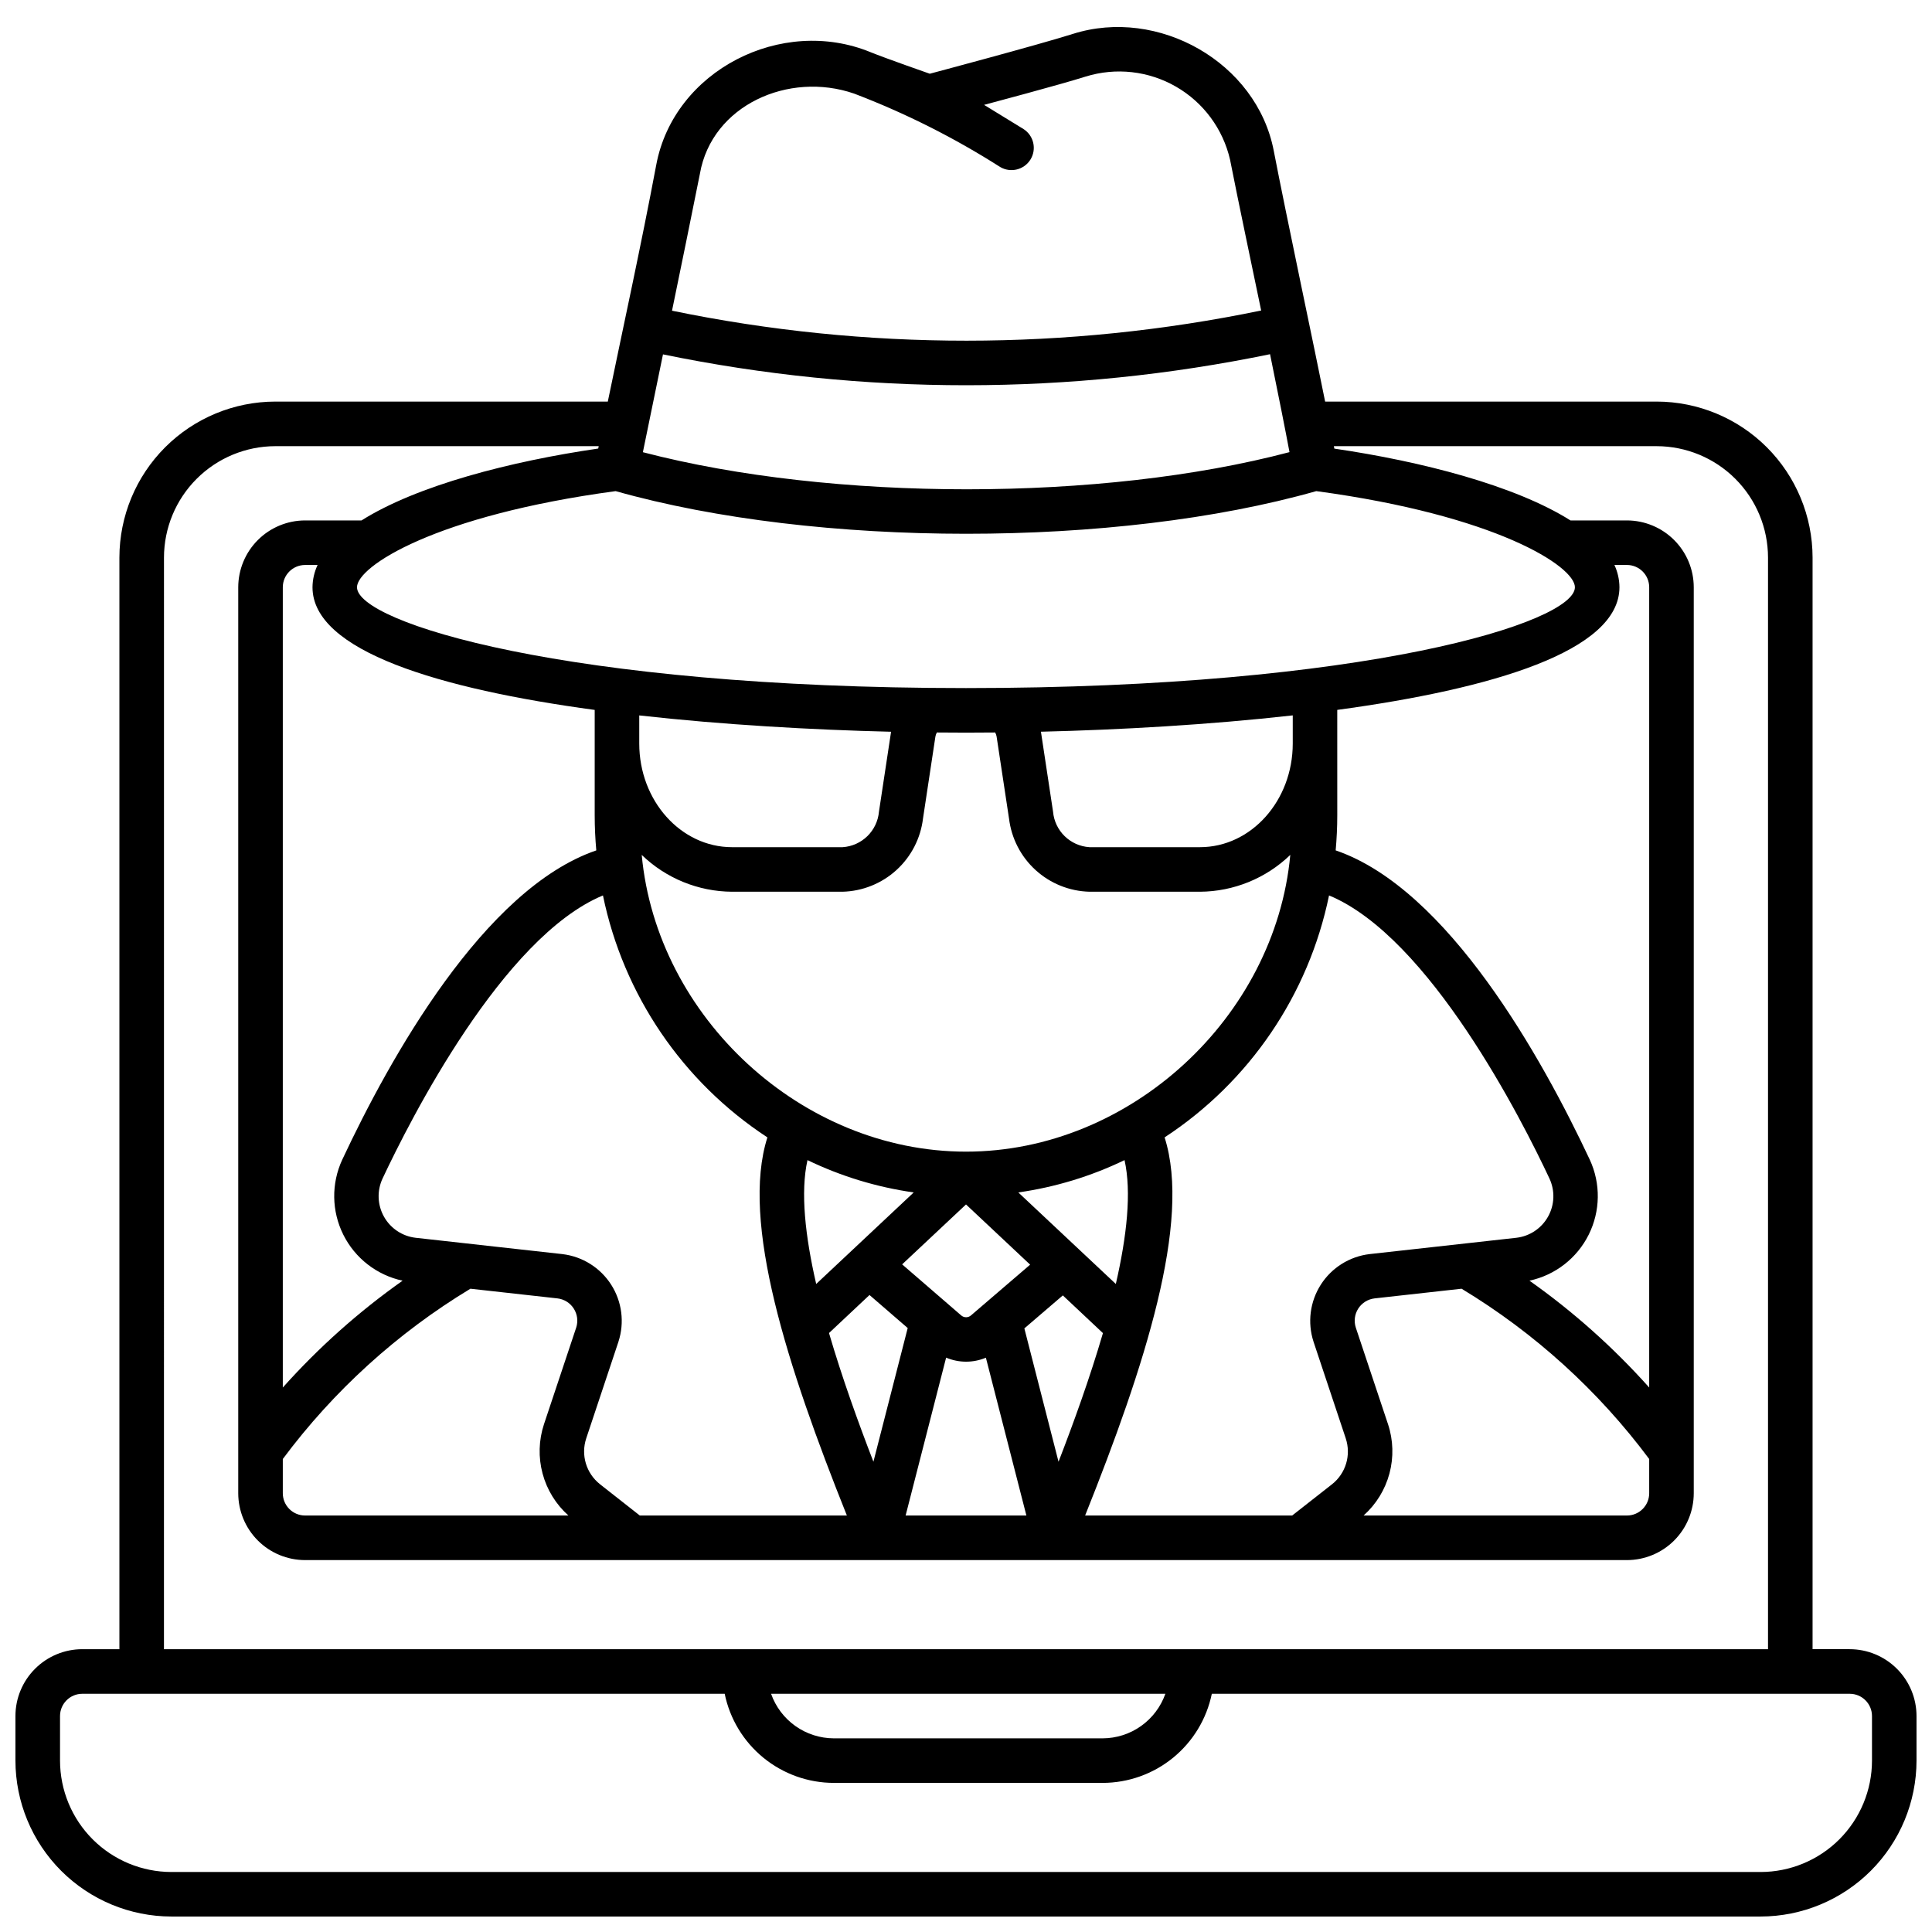 <?xml version="1.0" encoding="UTF-8"?>
<!-- Uploaded to: SVG Find, www.svgrepo.com, Generator: SVG Find Mixer Tools -->
<svg width="800px" height="800px" version="1.1" viewBox="144 144 512 512" xmlns="http://www.w3.org/2000/svg">
 <defs>
  <clipPath id="a">
   <path d="m148.09 151h503.81v500.9h-503.81z"/>
  </clipPath>
 </defs>
 <g clip-path="url(#a)">
  <path d="m634.19 581.05h-9.84v-289.3c-0.012-10.957-4.371-21.461-12.117-29.211-7.75-7.746-18.254-12.105-29.211-12.117h-87.848c-2.445-12.309-10.41-49.809-13.617-66.469-4.523-23.465-30.637-38.148-53.27-30.957-9.371 2.961-37.887 10.543-37.887 10.543s-11.809-4.125-15.684-5.707c-23.559-9.68-52.102 4.816-56.801 29.848-4.117 21.895-8.77 42.965-12.84 62.742h-88.105c-10.957 0.012-21.461 4.371-29.207 12.117-7.75 7.75-12.105 18.254-12.121 29.211v289.3h-9.84c-4.695 0.004-9.195 1.875-12.516 5.195-3.324 3.32-5.191 7.82-5.195 12.516v11.809c0.012 10.957 4.371 21.461 12.117 29.211 7.75 7.746 18.254 12.105 29.211 12.117h421.15c10.957-0.012 21.461-4.371 29.211-12.117 7.746-7.75 12.105-18.254 12.117-29.211v-11.809c-0.004-4.695-1.871-9.195-5.191-12.516-3.32-3.32-7.824-5.191-12.52-5.195zm-304.7-391.05c3.172-18.105 23.523-27.191 40.875-21.191 13.527 5.16 26.496 11.68 38.703 19.457 2.773 1.629 6.344 0.738 8.027-2.004 1.68-2.742 0.855-6.328-1.855-8.062l-10.449-6.406s20.273-5.387 26.938-7.508c8.004-2.473 16.672-1.5 23.93 2.684 7.258 4.18 12.445 11.195 14.32 19.359 1.949 10.012 6.883 33.367 8.242 39.961-51.5 10.648-104.63 10.664-156.13 0.051 2.422-11.73 5.016-24.434 7.402-36.34zm-9.793 47.914c53.074 10.922 107.82 10.906 160.88-0.047 2.191 10.754 4.043 19.996 5.152 25.953-49.699 13.133-121.09 13.129-171.36 0.02 1.172-5.75 3.559-17.297 5.328-25.926zm-12.543 36.238c53.301 15.055 132.52 15.09 185.67 0 47.809 6.441 68.543 19.965 68.543 25.473 0 9.324-55.422 26.723-161.38 26.723s-161.38-17.398-161.38-26.723c0-5.531 20.734-19.047 68.547-25.473zm264.68 19.57h3.316c3.258 0 5.902 2.644 5.902 5.902v212.08c-9.473-10.605-20.117-20.105-31.73-28.312 6.812-1.465 12.59-5.949 15.699-12.188 3.109-6.234 3.215-13.547 0.289-19.871-12.617-26.887-37.578-71.789-67.344-81.973 0.273-3.082 0.422-6.184 0.422-9.312l-0.004-27.918c41.02-5.559 74.785-15.57 74.785-32.508-0.016-2.039-0.469-4.055-1.336-5.902zm-59.992 227.72-8.543-25.617h0.004c-0.551-1.691-0.312-3.539 0.648-5.039 0.961-1.496 2.539-2.484 4.305-2.695l23.078-2.566c19.336 11.684 36.219 27.008 49.719 45.125v9.074c0 3.262-2.644 5.906-5.902 5.906h-69.785c3.316-2.965 5.699-6.832 6.852-11.129 1.148-4.297 1.02-8.836-0.375-13.059zm-19.742-21.867 8.543 25.625h-0.004c1.465 4.41 0.012 9.266-3.637 12.145l-10.562 8.285h-54.871c15.82-39.555 28.199-77.848 21.062-100.21 22.484-14.719 38.168-37.797 43.578-64.121 26.609 11.02 51.168 59.559 58.418 75.039v0.004c1.496 3.223 1.359 6.969-0.375 10.07-1.73 3.106-4.844 5.191-8.375 5.609l-38.926 4.328c-5.305 0.629-10.047 3.602-12.922 8.098-2.875 4.5-3.586 10.051-1.93 15.125zm-199.05-23.223-38.922-4.328h-0.004c-3.527-0.418-6.644-2.504-8.375-5.606-1.734-3.102-1.875-6.848-0.379-10.07 7.266-15.484 31.828-64.012 58.418-75.047 5.414 26.324 21.098 49.402 43.582 64.121-7.137 22.359 5.242 60.652 21.062 100.21h-54.875l-10.559-8.297v-0.004c-3.648-2.879-5.106-7.734-3.641-12.148l8.543-25.629h-0.004c1.648-5.07 0.938-10.617-1.938-15.109-2.879-4.492-7.613-7.461-12.91-8.09zm1.574 69.273-69.773 0.004c-3.262 0-5.906-2.644-5.906-5.906v-9.074c13.5-18.117 30.387-33.441 49.719-45.125l23.078 2.566c1.766 0.207 3.348 1.195 4.305 2.695 0.961 1.496 1.199 3.344 0.652 5.035l-8.543 25.621c-1.395 4.223-1.523 8.762-0.371 13.059 1.148 4.297 3.531 8.164 6.852 11.129zm6.977-213.49v27.918c0 3.148 0.148 6.231 0.422 9.312-29.77 10.184-54.738 55.086-67.332 81.977-2.93 6.324-2.82 13.637 0.293 19.875 3.113 6.234 8.891 10.715 15.707 12.18-11.617 8.207-22.27 17.707-31.746 28.312v-212.08c0-3.258 2.644-5.902 5.906-5.902h3.312c-0.871 1.848-1.328 3.863-1.348 5.902 0 16.926 33.766 26.953 74.785 32.508zm131.12 48.184h29.285c8.938-0.055 17.508-3.551 23.934-9.762-3.996 43.043-42.418 78.641-85.938 78.641-43.523 0-81.949-35.625-85.941-78.641 6.426 6.211 15 9.707 23.938 9.762h29.289-0.004c5.301-0.137 10.375-2.18 14.289-5.75 3.918-3.574 6.418-8.438 7.039-13.703l3.277-21.648c0.062-0.391 0.195-0.762 0.395-1.102 5.297 0.055 10.141 0.055 15.438 0 0.195 0.34 0.332 0.711 0.391 1.102l3.277 21.648h0.004c0.621 5.266 3.117 10.129 7.035 13.703 3.918 3.574 8.992 5.613 14.293 5.75zm-12.863-42.406c20.992-0.504 44.516-1.832 66.734-4.328v7.453c0 15.152-11.02 27.473-24.586 27.473h-29.285c-5.106-0.32-9.211-4.32-9.656-9.418zm-19.855 125.28 16.996 15.957-15.691 13.461h-0.004c-0.738 0.633-1.828 0.633-2.566 0l-15.66-13.539zm-39.703 21.074c-2.918-12.668-4.207-24.359-2.309-32.824h-0.004c8.887 4.289 18.387 7.18 28.156 8.566zm53.562-24.258h-0.004c9.773-1.387 19.27-4.277 28.156-8.566 1.898 8.461 0.605 20.156-2.309 32.824zm-36.926-100.92c-0.445 5.098-4.547 9.102-9.652 9.422h-29.285c-13.57 0-24.59-12.32-24.59-27.461v-7.457c22.219 2.492 45.746 3.816 66.734 4.328zm-13.238 138.18 10.73-10.078 10.125 8.754-9.086 35.426c-3.988-10.312-8.305-22.25-11.77-34.102zm31.035 6.516c3.367 1.426 7.168 1.434 10.539 0.02l10.734 41.828h-32.008zm20.734-7.746 10.195-8.742 10.629 9.992c-3.465 11.852-7.781 23.789-11.77 34.086zm-228.01-204.28c0.008-7.828 3.121-15.328 8.656-20.863 5.535-5.535 13.039-8.648 20.863-8.656h85.688l-0.129 0.629c-23.195 3.375-48.047 9.781-62.727 19.051h-14.957c-4.699 0.004-9.199 1.875-12.52 5.195-3.32 3.32-5.188 7.82-5.195 12.516v240.1c0.008 4.695 1.875 9.199 5.195 12.52 3.32 3.32 7.82 5.188 12.52 5.191h350.3c4.695-0.004 9.195-1.871 12.516-5.191 3.32-3.32 5.191-7.824 5.195-12.52v-240.1c-0.004-4.695-1.875-9.195-5.195-12.516-3.32-3.32-7.82-5.191-12.516-5.195h-14.957c-14.648-9.246-39.438-15.648-62.582-19.031-0.035-0.199-0.082-0.438-0.121-0.648h85.531c7.828 0.008 15.328 3.121 20.863 8.656 5.535 5.535 8.648 13.035 8.656 20.863v289.3h-425.09zm265.38 301.11c-1.215 3.445-3.465 6.426-6.441 8.543-2.977 2.113-6.535 3.254-10.184 3.266h-71.242c-3.652-0.012-7.211-1.152-10.188-3.266-2.977-2.117-5.227-5.098-6.438-8.543zm187.26 17.711c-0.008 7.828-3.121 15.332-8.652 20.867-5.535 5.531-13.039 8.645-20.867 8.652h-421.15c-7.828-0.008-15.332-3.121-20.863-8.652-5.535-5.535-8.648-13.039-8.656-20.867v-11.809c0-3.258 2.644-5.902 5.902-5.902h170.24c1.367 6.664 4.992 12.648 10.262 16.953 5.269 4.301 11.859 6.656 18.664 6.664h71.242c6.801-0.012 13.391-2.363 18.66-6.668 5.269-4.301 8.895-10.285 10.266-16.949h169.05c3.262 0 5.902 2.644 5.902 5.902z"/>
 </g>
</svg>